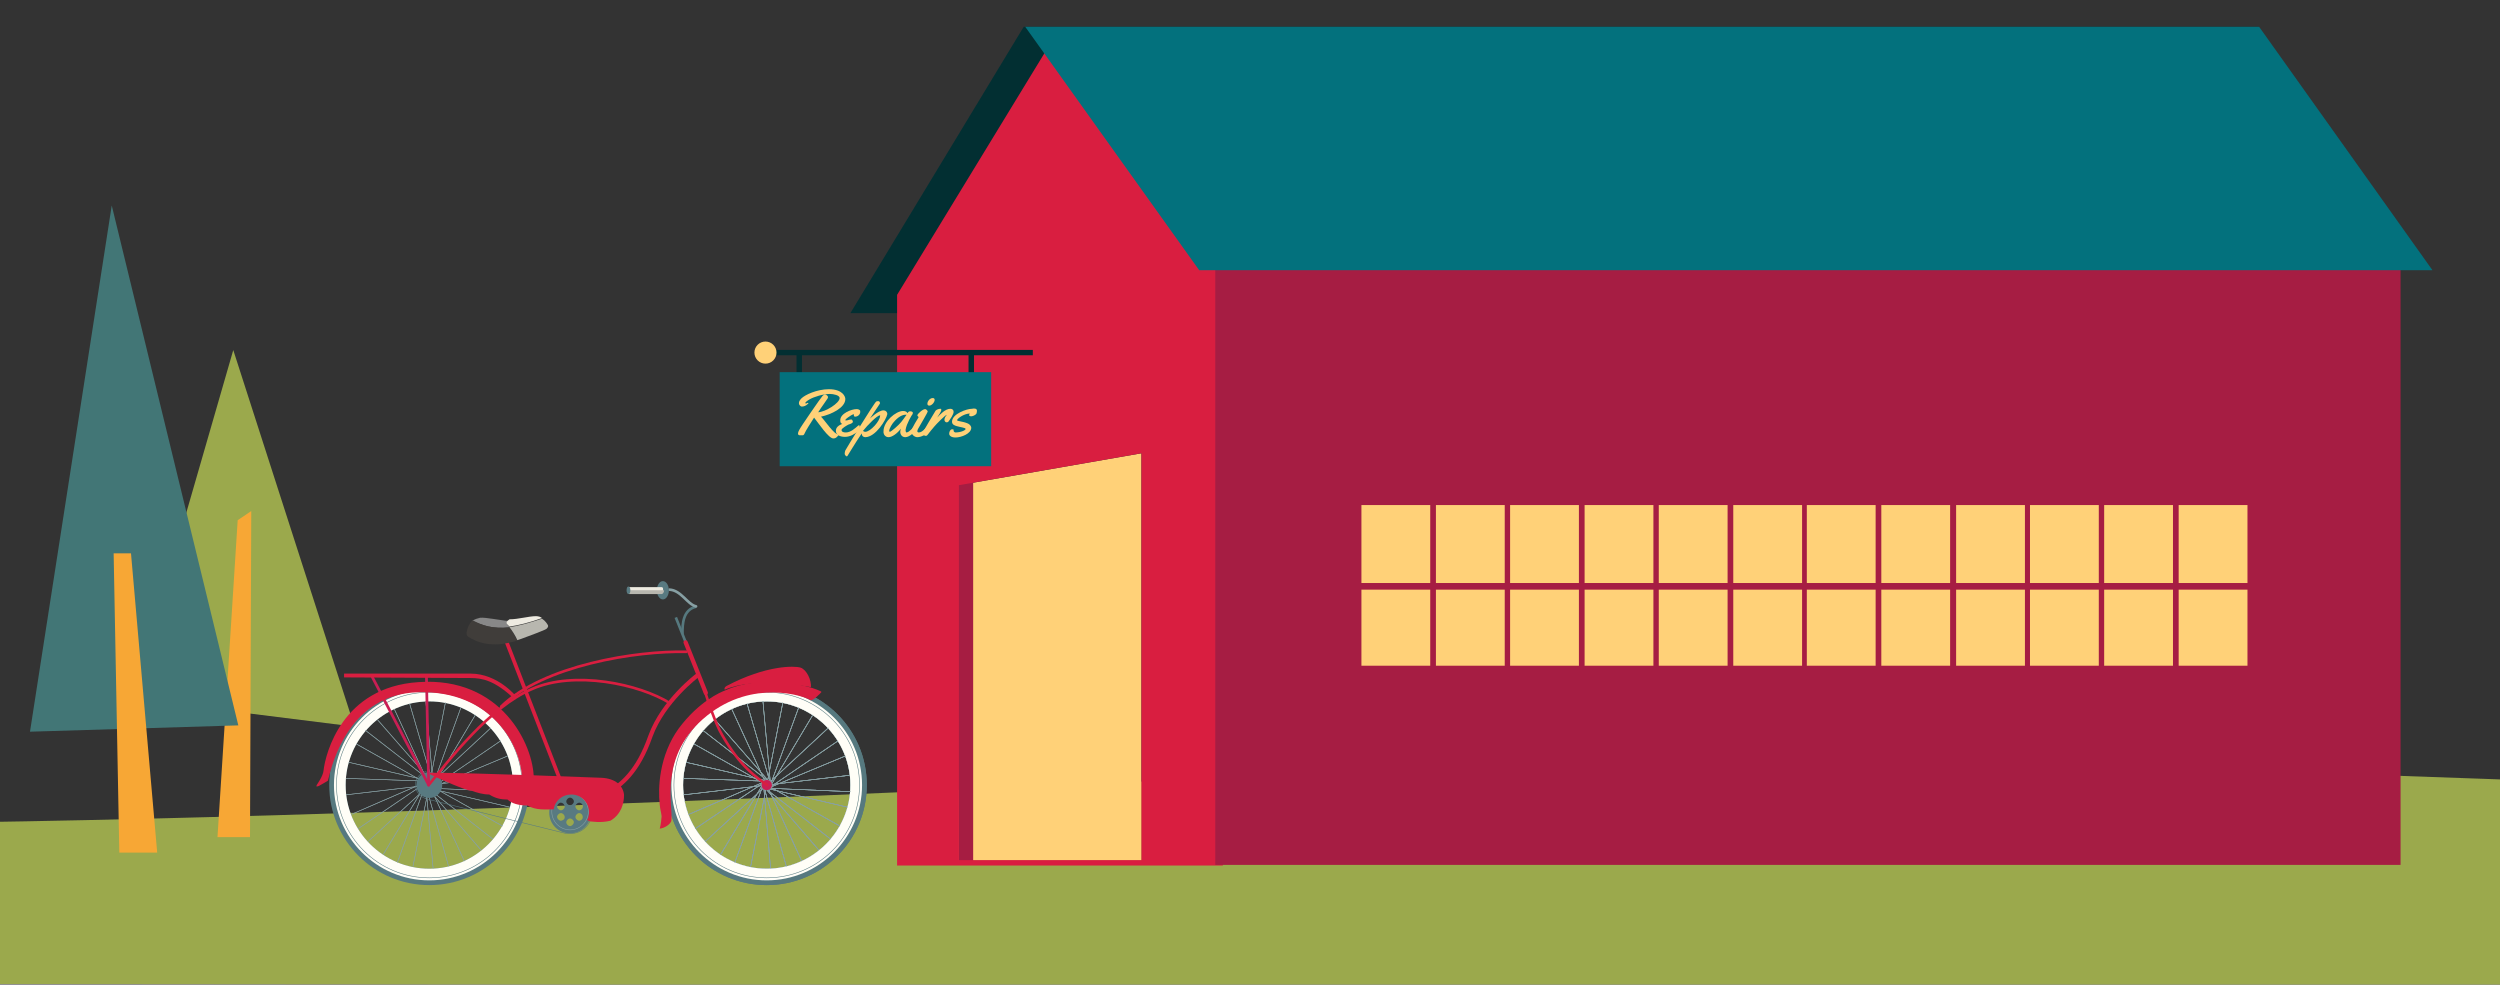 <?xml version="1.0" encoding="utf-8"?>
<!-- Generator: Adobe Illustrator 18.0.0, SVG Export Plug-In . SVG Version: 6.00 Build 0)  -->
<!DOCTYPE svg PUBLIC "-//W3C//DTD SVG 1.1//EN" "http://www.w3.org/Graphics/SVG/1.1/DTD/svg11.dtd">
<svg version="1.1" id="Layer_1" xmlns="http://www.w3.org/2000/svg" xmlns:xlink="http://www.w3.org/1999/xlink" x="0px" y="0px"
	 viewBox="0 144.7 792 311.9" enable-background="new 0 144.7 792 311.9" xml:space="preserve">
<rect x="0" y="144.7" width="792" height="311.9" fill="#333333" stroke="none"/>
<path fill="#9BA94C" d="M2756.9,411.3C2498.8,342,1722.8,371.2,1665,368.5c-19.9-1-96.7,3.1-193.1,9.9c-71,4.1-138.4,8-155.9,9.5
	c-13.2,1-124.8,12.5-153.6,14c-52,2.3-104.5,3.5-156.3-1.2c-24.5-2.3-396.1-16.9-483.3-16.2c-3.7,0-314.2,16.7-514.8,20.4
	c-311.8,5.8-1055,3.3-1094.3,6.4c-13.2,1-693.3-6.6-752.1,3.3l-0.4,40.1l4595.7,4.3V411.3z"/>
<polygon fill="#9BA94C" points="42,366.1 73.9,255.6 112.3,374.9 "/>
<polygon fill="#F7A735" points="79.6,306.6 75.3,309.5 68.9,409.9 79.2,409.9 "/>
<polygon fill="#427676" points="35.4,209.8 9.5,376.5 75.5,374.5 "/>
<polygon fill="#F7A735" points="41.5,320 36,320 37.8,414.8 49.8,414.8 "/>
<g>
	<path fill="#56797F" d="M242.9,361.7c-17.5,0-31.7,14.2-31.7,31.7s14.2,31.7,31.7,31.7s31.7-14.2,31.7-31.7
		C274.6,375.9,260.4,361.7,242.9,361.7z M242.9,419.9c-14.6,0-26.5-11.9-26.5-26.5c0-14.6,11.9-26.5,26.5-26.5s26.5,11.9,26.5,26.5
		C269.4,408,257.5,419.9,242.9,419.9z"/>
	<path fill="#FFFEF7" d="M242.9,363.2c-16.7,0-30.2,13.6-30.2,30.2c0,16.7,13.6,30.2,30.2,30.2s30.2-13.6,30.2-30.2
		S259.6,363.2,242.9,363.2z M242.9,419.9c-14.6,0-26.5-11.9-26.5-26.5c0-14.6,11.9-26.5,26.5-26.5s26.5,11.9,26.5,26.5
		C269.4,408,257.5,419.9,242.9,419.9z"/>
	<line fill="none" stroke="#87A0A4" stroke-width="0.169" stroke-miterlimit="10" x1="242.9" y1="393.4" x2="254" y2="417.5"/>
	<line fill="none" stroke="#87A0A4" stroke-width="0.169" stroke-miterlimit="10" x1="242.9" y1="393.4" x2="266.1" y2="406.4"/>
	<line fill="none" stroke="#87A0A4" stroke-width="0.169" stroke-miterlimit="10" x1="242.9" y1="393.4" x2="269.2" y2="390.3"/>
	<line fill="none" stroke="#87A0A4" stroke-width="0.169" stroke-miterlimit="10" x1="242.9" y1="393.4" x2="262.4" y2="375.3"/>
	<line fill="none" stroke="#87A0A4" stroke-width="0.169" stroke-miterlimit="10" x1="242.9" y1="393.4" x2="248" y2="367.3"/>
	<line fill="none" stroke="#87A0A4" stroke-width="0.169" stroke-miterlimit="10" x1="242.9" y1="393.4" x2="231.8" y2="369.3"/>
	<line fill="none" stroke="#87A0A4" stroke-width="0.169" stroke-miterlimit="10" x1="242.9" y1="393.4" x2="219.9" y2="380.4"/>
	<line fill="none" stroke="#87A0A4" stroke-width="0.169" stroke-miterlimit="10" x1="242.9" y1="393.4" x2="216.6" y2="396.5"/>
	<line fill="none" stroke="#87A0A4" stroke-width="0.169" stroke-miterlimit="10" x1="242.9" y1="393.4" x2="223.4" y2="411.3"/>
	<line fill="none" stroke="#87A0A4" stroke-width="0.169" stroke-miterlimit="10" x1="242.9" y1="393.4" x2="237.8" y2="419.3"/>
	<line fill="none" stroke="#87A0A4" stroke-width="0.169" stroke-miterlimit="10" x1="242.9" y1="393.4" x2="254" y2="417.5"/>
	<line fill="none" stroke="#87A0A4" stroke-width="0.169" stroke-miterlimit="10" x1="242.9" y1="393.4" x2="266.1" y2="406.4"/>
	<line fill="none" stroke="#87A0A4" stroke-width="0.169" stroke-miterlimit="10" x1="242.9" y1="393.4" x2="269.2" y2="390.3"/>
	<line fill="none" stroke="#87A0A4" stroke-width="0.169" stroke-miterlimit="10" x1="242.9" y1="393.4" x2="262.4" y2="375.3"/>
	<line fill="none" stroke="#87A0A4" stroke-width="0.169" stroke-miterlimit="10" x1="242.9" y1="393.4" x2="248" y2="367.3"/>
	<line fill="none" stroke="#87A0A4" stroke-width="0.169" stroke-miterlimit="10" x1="242.9" y1="393.4" x2="231.8" y2="369.3"/>
	<line fill="none" stroke="#87A0A4" stroke-width="0.169" stroke-miterlimit="10" x1="242.9" y1="393.4" x2="219.9" y2="380.4"/>
	<line fill="none" stroke="#87A0A4" stroke-width="0.169" stroke-miterlimit="10" x1="242.9" y1="393.4" x2="216.6" y2="396.5"/>
	<line fill="none" stroke="#87A0A4" stroke-width="0.169" stroke-miterlimit="10" x1="242.9" y1="393.4" x2="223.4" y2="411.3"/>
	<line fill="none" stroke="#87A0A4" stroke-width="0.169" stroke-miterlimit="10" x1="242.9" y1="393.4" x2="237.8" y2="419.3"/>
	<line fill="none" stroke="#87A0A4" stroke-width="0.169" stroke-miterlimit="10" x1="242.1" y1="394" x2="259.4" y2="414"/>
	<line fill="none" stroke="#87A0A4" stroke-width="0.169" stroke-miterlimit="10" x1="242.7" y1="394.4" x2="268.4" y2="400.4"/>
	<line fill="none" stroke="#87A0A4" stroke-width="0.169" stroke-miterlimit="10" x1="243.3" y1="394.4" x2="267.8" y2="384.2"/>
	<line fill="none" stroke="#87A0A4" stroke-width="0.169" stroke-miterlimit="10" x1="243.9" y1="394" x2="257.5" y2="371.2"/>
	<line fill="none" stroke="#87A0A4" stroke-width="0.169" stroke-miterlimit="10" x1="244.1" y1="393.2" x2="241.7" y2="366.9"/>
	<line fill="none" stroke="#87A0A4" stroke-width="0.169" stroke-miterlimit="10" x1="243.9" y1="392.6" x2="226.4" y2="372.6"/>
	<line fill="none" stroke="#87A0A4" stroke-width="0.169" stroke-miterlimit="10" x1="243.3" y1="392.2" x2="217.4" y2="386.2"/>
	<line fill="none" stroke="#87A0A4" stroke-width="0.169" stroke-miterlimit="10" x1="242.5" y1="392.2" x2="218.2" y2="402.7"/>
	<line fill="none" stroke="#87A0A4" stroke-width="0.169" stroke-miterlimit="10" x1="241.9" y1="392.8" x2="228.3" y2="415.4"/>
	<line fill="none" stroke="#87A0A4" stroke-width="0.169" stroke-miterlimit="10" x1="241.9" y1="393.4" x2="244.1" y2="419.7"/>
	<line fill="none" stroke="#87A0A4" stroke-width="0.169" stroke-miterlimit="10" x1="242.1" y1="394" x2="259.4" y2="414"/>
	<line fill="none" stroke="#87A0A4" stroke-width="0.169" stroke-miterlimit="10" x1="242.7" y1="394.4" x2="268.4" y2="400.4"/>
	<line fill="none" stroke="#87A0A4" stroke-width="0.169" stroke-miterlimit="10" x1="243.3" y1="394.4" x2="267.8" y2="384.2"/>
	<line fill="none" stroke="#87A0A4" stroke-width="0.169" stroke-miterlimit="10" x1="243.9" y1="394" x2="257.5" y2="371.2"/>
	<line fill="none" stroke="#87A0A4" stroke-width="0.169" stroke-miterlimit="10" x1="244.1" y1="393.2" x2="241.7" y2="366.9"/>
	<line fill="none" stroke="#87A0A4" stroke-width="0.169" stroke-miterlimit="10" x1="243.9" y1="392.6" x2="226.4" y2="372.6"/>
	<line fill="none" stroke="#87A0A4" stroke-width="0.169" stroke-miterlimit="10" x1="243.3" y1="392.2" x2="217.4" y2="386.2"/>
	<line fill="none" stroke="#87A0A4" stroke-width="0.169" stroke-miterlimit="10" x1="242.5" y1="392.2" x2="218.2" y2="402.7"/>
	<line fill="none" stroke="#87A0A4" stroke-width="0.169" stroke-miterlimit="10" x1="241.9" y1="392.8" x2="228.3" y2="415.4"/>
	<line fill="none" stroke="#87A0A4" stroke-width="0.169" stroke-miterlimit="10" x1="241.9" y1="393.4" x2="244.1" y2="419.7"/>
	<line fill="none" stroke="#87A0A4" stroke-width="0.169" stroke-miterlimit="10" x1="242.1" y1="394.2" x2="263.1" y2="410.5"/>
	<line fill="none" stroke="#87A0A4" stroke-width="0.169" stroke-miterlimit="10" x1="242.9" y1="394.4" x2="269.4" y2="395.5"/>
	<line fill="none" stroke="#87A0A4" stroke-width="0.169" stroke-miterlimit="10" x1="243.5" y1="394.4" x2="265.5" y2="379.4"/>
	<line fill="none" stroke="#87A0A4" stroke-width="0.169" stroke-miterlimit="10" x1="243.9" y1="393.8" x2="253" y2="368.9"/>
	<line fill="none" stroke="#87A0A4" stroke-width="0.169" stroke-miterlimit="10" x1="244.1" y1="393" x2="236.7" y2="367.7"/>
	<line fill="none" stroke="#87A0A4" stroke-width="0.169" stroke-miterlimit="10" x1="243.7" y1="392.4" x2="222.7" y2="376.1"/>
	<line fill="none" stroke="#87A0A4" stroke-width="0.169" stroke-miterlimit="10" x1="243.1" y1="392.2" x2="216.6" y2="391.3"/>
	<line fill="none" stroke="#87A0A4" stroke-width="0.169" stroke-miterlimit="10" x1="242.3" y1="392.4" x2="220.3" y2="407.2"/>
	<line fill="none" stroke="#87A0A4" stroke-width="0.169" stroke-miterlimit="10" x1="241.9" y1="393" x2="232.8" y2="417.9"/>
	<line fill="none" stroke="#87A0A4" stroke-width="0.169" stroke-miterlimit="10" x1="241.9" y1="393.6" x2="249.1" y2="419.1"/>
	<line fill="none" stroke="#87A0A4" stroke-width="0.169" stroke-miterlimit="10" x1="242.1" y1="394.2" x2="263.1" y2="410.5"/>
	<line fill="none" stroke="#87A0A4" stroke-width="0.169" stroke-miterlimit="10" x1="242.9" y1="394.4" x2="269.4" y2="395.5"/>
	<line fill="none" stroke="#87A0A4" stroke-width="0.169" stroke-miterlimit="10" x1="243.5" y1="394.4" x2="265.5" y2="379.4"/>
	<line fill="none" stroke="#87A0A4" stroke-width="0.169" stroke-miterlimit="10" x1="243.9" y1="393.8" x2="253" y2="368.9"/>
	<line fill="none" stroke="#87A0A4" stroke-width="0.169" stroke-miterlimit="10" x1="244.1" y1="393" x2="236.7" y2="367.7"/>
	<line fill="none" stroke="#87A0A4" stroke-width="0.169" stroke-miterlimit="10" x1="243.7" y1="392.4" x2="222.7" y2="376.1"/>
	<line fill="none" stroke="#87A0A4" stroke-width="0.169" stroke-miterlimit="10" x1="243.1" y1="392.2" x2="216.6" y2="391.3"/>
	<line fill="none" stroke="#87A0A4" stroke-width="0.169" stroke-miterlimit="10" x1="242.3" y1="392.4" x2="220.3" y2="407.2"/>
	<line fill="none" stroke="#87A0A4" stroke-width="0.169" stroke-miterlimit="10" x1="241.9" y1="393" x2="232.8" y2="417.9"/>
	<line fill="none" stroke="#87A0A4" stroke-width="0.169" stroke-miterlimit="10" x1="241.9" y1="393.6" x2="249.1" y2="419.1"/>
	<circle fill="#C91E54" cx="242.9" cy="393.4" r="1.6"/>
	<circle fill="none" stroke="#56797F" stroke-width="0.169" stroke-miterlimit="10" cx="242.9" cy="393.4" r="29.4"/>
	<path fill="#56797F" d="M242.9,361.7c-17.5,0-31.7,14.2-31.7,31.7s14.2,31.7,31.7,31.7s31.7-14.2,31.7-31.7
		C274.6,375.9,260.4,361.7,242.9,361.7z M242.9,419.9c-14.6,0-26.5-11.9-26.5-26.5c0-14.6,11.9-26.5,26.5-26.5s26.5,11.9,26.5,26.5
		C269.4,408,257.5,419.9,242.9,419.9z"/>
	<path fill="#FFFEF7" d="M242.9,363.2c-16.7,0-30.2,13.6-30.2,30.2c0,16.7,13.6,30.2,30.2,30.2s30.2-13.6,30.2-30.2
		S259.6,363.2,242.9,363.2z M242.9,419.9c-14.6,0-26.5-11.9-26.5-26.5c0-14.6,11.9-26.5,26.5-26.5s26.5,11.9,26.5,26.5
		C269.4,408,257.5,419.9,242.9,419.9z"/>
	<line fill="none" stroke="#87A0A4" stroke-width="0.169" stroke-miterlimit="10" x1="242.9" y1="393.4" x2="254" y2="417.5"/>
	<line fill="none" stroke="#87A0A4" stroke-width="0.169" stroke-miterlimit="10" x1="242.9" y1="393.4" x2="266.1" y2="406.4"/>
	<line fill="none" stroke="#87A0A4" stroke-width="0.169" stroke-miterlimit="10" x1="242.9" y1="393.4" x2="269.2" y2="390.3"/>
	<line fill="none" stroke="#87A0A4" stroke-width="0.169" stroke-miterlimit="10" x1="242.9" y1="393.4" x2="262.4" y2="375.3"/>
	<line fill="none" stroke="#87A0A4" stroke-width="0.169" stroke-miterlimit="10" x1="242.9" y1="393.4" x2="248" y2="367.3"/>
	<line fill="none" stroke="#87A0A4" stroke-width="0.169" stroke-miterlimit="10" x1="242.9" y1="393.4" x2="231.8" y2="369.3"/>
	<line fill="none" stroke="#87A0A4" stroke-width="0.169" stroke-miterlimit="10" x1="242.9" y1="393.4" x2="219.9" y2="380.4"/>
	<line fill="none" stroke="#87A0A4" stroke-width="0.169" stroke-miterlimit="10" x1="242.9" y1="393.4" x2="216.6" y2="396.5"/>
	<line fill="none" stroke="#87A0A4" stroke-width="0.169" stroke-miterlimit="10" x1="242.9" y1="393.4" x2="223.4" y2="411.3"/>
	<line fill="none" stroke="#87A0A4" stroke-width="0.169" stroke-miterlimit="10" x1="242.9" y1="393.4" x2="237.8" y2="419.3"/>
	<line fill="none" stroke="#87A0A4" stroke-width="0.169" stroke-miterlimit="10" x1="242.9" y1="393.4" x2="254" y2="417.5"/>
	<line fill="none" stroke="#87A0A4" stroke-width="0.169" stroke-miterlimit="10" x1="242.9" y1="393.4" x2="266.1" y2="406.4"/>
	<line fill="none" stroke="#87A0A4" stroke-width="0.169" stroke-miterlimit="10" x1="242.9" y1="393.4" x2="269.2" y2="390.3"/>
	<line fill="none" stroke="#87A0A4" stroke-width="0.169" stroke-miterlimit="10" x1="242.9" y1="393.4" x2="262.4" y2="375.3"/>
	<line fill="none" stroke="#87A0A4" stroke-width="0.169" stroke-miterlimit="10" x1="242.9" y1="393.4" x2="248" y2="367.3"/>
	<line fill="none" stroke="#87A0A4" stroke-width="0.169" stroke-miterlimit="10" x1="242.9" y1="393.4" x2="231.8" y2="369.3"/>
	<line fill="none" stroke="#87A0A4" stroke-width="0.169" stroke-miterlimit="10" x1="242.9" y1="393.4" x2="219.9" y2="380.4"/>
	<line fill="none" stroke="#87A0A4" stroke-width="0.169" stroke-miterlimit="10" x1="242.9" y1="393.4" x2="216.6" y2="396.5"/>
	<line fill="none" stroke="#87A0A4" stroke-width="0.169" stroke-miterlimit="10" x1="242.9" y1="393.4" x2="223.4" y2="411.3"/>
	<line fill="none" stroke="#87A0A4" stroke-width="0.169" stroke-miterlimit="10" x1="242.9" y1="393.4" x2="237.8" y2="419.3"/>
	<line fill="none" stroke="#87A0A4" stroke-width="0.169" stroke-miterlimit="10" x1="242.1" y1="394" x2="259.4" y2="414"/>
	<line fill="none" stroke="#87A0A4" stroke-width="0.169" stroke-miterlimit="10" x1="242.7" y1="394.4" x2="268.4" y2="400.4"/>
	<line fill="none" stroke="#87A0A4" stroke-width="0.169" stroke-miterlimit="10" x1="243.3" y1="394.4" x2="267.8" y2="384.2"/>
	<line fill="none" stroke="#87A0A4" stroke-width="0.169" stroke-miterlimit="10" x1="243.9" y1="394" x2="257.5" y2="371.2"/>
	<line fill="none" stroke="#87A0A4" stroke-width="0.169" stroke-miterlimit="10" x1="244.1" y1="393.2" x2="241.7" y2="366.9"/>
	<line fill="none" stroke="#87A0A4" stroke-width="0.169" stroke-miterlimit="10" x1="243.9" y1="392.6" x2="226.4" y2="372.6"/>
	<line fill="none" stroke="#87A0A4" stroke-width="0.169" stroke-miterlimit="10" x1="243.3" y1="392.2" x2="217.4" y2="386.2"/>
	<line fill="none" stroke="#87A0A4" stroke-width="0.169" stroke-miterlimit="10" x1="242.5" y1="392.2" x2="218.2" y2="402.7"/>
	<line fill="none" stroke="#87A0A4" stroke-width="0.169" stroke-miterlimit="10" x1="241.9" y1="392.8" x2="228.3" y2="415.4"/>
	<line fill="none" stroke="#87A0A4" stroke-width="0.169" stroke-miterlimit="10" x1="241.9" y1="393.4" x2="244.1" y2="419.7"/>
	<line fill="none" stroke="#87A0A4" stroke-width="0.169" stroke-miterlimit="10" x1="242.1" y1="394" x2="259.4" y2="414"/>
	<line fill="none" stroke="#87A0A4" stroke-width="0.169" stroke-miterlimit="10" x1="242.7" y1="394.4" x2="268.4" y2="400.4"/>
	<line fill="none" stroke="#87A0A4" stroke-width="0.169" stroke-miterlimit="10" x1="243.3" y1="394.4" x2="267.8" y2="384.2"/>
	<line fill="none" stroke="#87A0A4" stroke-width="0.169" stroke-miterlimit="10" x1="243.9" y1="394" x2="257.5" y2="371.2"/>
	<line fill="none" stroke="#87A0A4" stroke-width="0.169" stroke-miterlimit="10" x1="244.1" y1="393.2" x2="241.7" y2="366.9"/>
	<line fill="none" stroke="#87A0A4" stroke-width="0.169" stroke-miterlimit="10" x1="243.9" y1="392.6" x2="226.4" y2="372.6"/>
	<line fill="none" stroke="#87A0A4" stroke-width="0.169" stroke-miterlimit="10" x1="243.3" y1="392.2" x2="217.4" y2="386.2"/>
	<line fill="none" stroke="#87A0A4" stroke-width="0.169" stroke-miterlimit="10" x1="242.5" y1="392.2" x2="218.2" y2="402.7"/>
	<line fill="none" stroke="#87A0A4" stroke-width="0.169" stroke-miterlimit="10" x1="241.9" y1="392.8" x2="228.3" y2="415.4"/>
	<line fill="none" stroke="#87A0A4" stroke-width="0.169" stroke-miterlimit="10" x1="241.9" y1="393.4" x2="244.1" y2="419.7"/>
	<line fill="none" stroke="#87A0A4" stroke-width="0.169" stroke-miterlimit="10" x1="242.1" y1="394.2" x2="263.1" y2="410.5"/>
	<line fill="none" stroke="#87A0A4" stroke-width="0.169" stroke-miterlimit="10" x1="242.9" y1="394.4" x2="269.4" y2="395.5"/>
	<line fill="none" stroke="#87A0A4" stroke-width="0.169" stroke-miterlimit="10" x1="243.5" y1="394.4" x2="265.5" y2="379.4"/>
	<line fill="none" stroke="#87A0A4" stroke-width="0.169" stroke-miterlimit="10" x1="243.9" y1="393.8" x2="253" y2="368.9"/>
	<line fill="none" stroke="#87A0A4" stroke-width="0.169" stroke-miterlimit="10" x1="244.1" y1="393" x2="236.7" y2="367.7"/>
	<line fill="none" stroke="#87A0A4" stroke-width="0.169" stroke-miterlimit="10" x1="243.7" y1="392.4" x2="222.7" y2="376.1"/>
	<line fill="none" stroke="#87A0A4" stroke-width="0.169" stroke-miterlimit="10" x1="243.1" y1="392.2" x2="216.6" y2="391.3"/>
	<line fill="none" stroke="#87A0A4" stroke-width="0.169" stroke-miterlimit="10" x1="242.3" y1="392.4" x2="220.3" y2="407.2"/>
	<line fill="none" stroke="#87A0A4" stroke-width="0.169" stroke-miterlimit="10" x1="241.9" y1="393" x2="232.8" y2="417.9"/>
	<line fill="none" stroke="#87A0A4" stroke-width="0.169" stroke-miterlimit="10" x1="241.9" y1="393.6" x2="249.1" y2="419.1"/>
	<line fill="none" stroke="#87A0A4" stroke-width="0.169" stroke-miterlimit="10" x1="242.1" y1="394.2" x2="263.1" y2="410.5"/>
	<line fill="none" stroke="#87A0A4" stroke-width="0.169" stroke-miterlimit="10" x1="242.9" y1="394.4" x2="269.4" y2="395.5"/>
	<line fill="none" stroke="#87A0A4" stroke-width="0.169" stroke-miterlimit="10" x1="243.5" y1="394.4" x2="265.5" y2="379.4"/>
	<line fill="none" stroke="#87A0A4" stroke-width="0.169" stroke-miterlimit="10" x1="243.9" y1="393.8" x2="253" y2="368.9"/>
	<line fill="none" stroke="#87A0A4" stroke-width="0.169" stroke-miterlimit="10" x1="244.1" y1="393" x2="236.7" y2="367.7"/>
	<line fill="none" stroke="#87A0A4" stroke-width="0.169" stroke-miterlimit="10" x1="243.7" y1="392.4" x2="222.7" y2="376.1"/>
	<line fill="none" stroke="#87A0A4" stroke-width="0.169" stroke-miterlimit="10" x1="243.1" y1="392.2" x2="216.6" y2="391.3"/>
	<line fill="none" stroke="#87A0A4" stroke-width="0.169" stroke-miterlimit="10" x1="242.3" y1="392.4" x2="220.3" y2="407.2"/>
	<line fill="none" stroke="#87A0A4" stroke-width="0.169" stroke-miterlimit="10" x1="241.9" y1="393" x2="232.8" y2="417.9"/>
	<line fill="none" stroke="#87A0A4" stroke-width="0.169" stroke-miterlimit="10" x1="241.9" y1="393.6" x2="249.1" y2="419.1"/>
	<circle fill="#C91E54" cx="242.9" cy="393.4" r="1.6"/>
	<circle fill="none" stroke="#56797F" stroke-width="0.169" stroke-miterlimit="10" cx="242.9" cy="393.4" r="29.4"/>
	<path fill="#56797F" d="M136,361.7c-17.5,0-31.7,14.2-31.7,31.7s14.2,31.7,31.7,31.7s31.7-14.2,31.7-31.7
		C167.6,375.9,153.4,361.7,136,361.7z M136,419.9c-14.6,0-26.5-11.9-26.5-26.5c0-14.6,11.9-26.5,26.5-26.5s26.5,11.9,26.5,26.5
		C162.5,408,150.6,419.9,136,419.9z"/>
	<path fill="#FFFEF7" d="M136,363.2c-16.7,0-30.2,13.6-30.2,30.2c0,16.7,13.6,30.2,30.2,30.2s30.2-13.6,30.2-30.2
		S152.8,363.2,136,363.2z M136,419.9c-14.6,0-26.5-11.9-26.5-26.5c0-14.6,11.9-26.5,26.5-26.5s26.5,11.9,26.5,26.5
		C162.5,408,150.6,419.9,136,419.9z"/>
	<line fill="none" stroke="#87A0A4" stroke-width="0.169" stroke-miterlimit="10" x1="136" y1="393.4" x2="147.1" y2="417.5"/>
	<line fill="none" stroke="#87A0A4" stroke-width="0.169" stroke-miterlimit="10" x1="136" y1="393.4" x2="159.2" y2="406.4"/>
	<line fill="none" stroke="#87A0A4" stroke-width="0.169" stroke-miterlimit="10" x1="136" y1="393.4" x2="162.3" y2="390.3"/>
	<line fill="none" stroke="#87A0A4" stroke-width="0.169" stroke-miterlimit="10" x1="136" y1="393.4" x2="155.5" y2="375.3"/>
	<line fill="none" stroke="#87A0A4" stroke-width="0.169" stroke-miterlimit="10" x1="136" y1="393.4" x2="141.1" y2="367.3"/>
	<line fill="none" stroke="#87A0A4" stroke-width="0.169" stroke-miterlimit="10" x1="136" y1="393.4" x2="124.9" y2="369.3"/>
	<line fill="none" stroke="#87A0A4" stroke-width="0.169" stroke-miterlimit="10" x1="136" y1="393.4" x2="112.9" y2="380.4"/>
	<line fill="none" stroke="#87A0A4" stroke-width="0.169" stroke-miterlimit="10" x1="136" y1="393.4" x2="109.6" y2="396.5"/>
	<line fill="none" stroke="#87A0A4" stroke-width="0.169" stroke-miterlimit="10" x1="136" y1="393.4" x2="116.6" y2="411.3"/>
	<line fill="none" stroke="#87A0A4" stroke-width="0.169" stroke-miterlimit="10" x1="136" y1="393.4" x2="130.8" y2="419.3"/>
	<line fill="none" stroke="#87A0A4" stroke-width="0.169" stroke-miterlimit="10" x1="136" y1="393.4" x2="147.1" y2="417.5"/>
	<line fill="none" stroke="#87A0A4" stroke-width="0.169" stroke-miterlimit="10" x1="136" y1="393.4" x2="159.2" y2="406.4"/>
	<line fill="none" stroke="#87A0A4" stroke-width="0.169" stroke-miterlimit="10" x1="136" y1="393.4" x2="162.3" y2="390.3"/>
	<line fill="none" stroke="#87A0A4" stroke-width="0.169" stroke-miterlimit="10" x1="136" y1="393.4" x2="155.5" y2="375.3"/>
	<line fill="none" stroke="#87A0A4" stroke-width="0.169" stroke-miterlimit="10" x1="136" y1="393.4" x2="141.1" y2="367.3"/>
	<line fill="none" stroke="#87A0A4" stroke-width="0.169" stroke-miterlimit="10" x1="136" y1="393.4" x2="124.9" y2="369.3"/>
	<line fill="none" stroke="#87A0A4" stroke-width="0.169" stroke-miterlimit="10" x1="136" y1="393.4" x2="112.9" y2="380.4"/>
	<line fill="none" stroke="#87A0A4" stroke-width="0.169" stroke-miterlimit="10" x1="136" y1="393.4" x2="109.6" y2="396.5"/>
	<line fill="none" stroke="#87A0A4" stroke-width="0.169" stroke-miterlimit="10" x1="136" y1="393.4" x2="116.6" y2="411.3"/>
	<line fill="none" stroke="#87A0A4" stroke-width="0.169" stroke-miterlimit="10" x1="136" y1="393.4" x2="130.8" y2="419.3"/>
	<line fill="none" stroke="#87A0A4" stroke-width="0.169" stroke-miterlimit="10" x1="135.1" y1="394" x2="152.4" y2="414"/>
	<line fill="none" stroke="#87A0A4" stroke-width="0.169" stroke-miterlimit="10" x1="135.8" y1="394.4" x2="161.5" y2="400.4"/>
	<line fill="none" stroke="#87A0A4" stroke-width="0.169" stroke-miterlimit="10" x1="136.4" y1="394.4" x2="160.8" y2="384.2"/>
	<line fill="none" stroke="#87A0A4" stroke-width="0.169" stroke-miterlimit="10" x1="137" y1="394" x2="150.6" y2="371.2"/>
	<line fill="none" stroke="#87A0A4" stroke-width="0.169" stroke-miterlimit="10" x1="137.2" y1="393.2" x2="134.9" y2="366.9"/>
	<line fill="none" stroke="#87A0A4" stroke-width="0.169" stroke-miterlimit="10" x1="137" y1="392.6" x2="119.5" y2="372.6"/>
	<line fill="none" stroke="#87A0A4" stroke-width="0.169" stroke-miterlimit="10" x1="136.4" y1="392.2" x2="110.5" y2="386.2"/>
	<line fill="none" stroke="#87A0A4" stroke-width="0.169" stroke-miterlimit="10" x1="135.5" y1="392.2" x2="111.3" y2="402.7"/>
	<line fill="none" stroke="#87A0A4" stroke-width="0.169" stroke-miterlimit="10" x1="135.1" y1="392.8" x2="121.4" y2="415.4"/>
	<line fill="none" stroke="#87A0A4" stroke-width="0.169" stroke-miterlimit="10" x1="134.9" y1="393.4" x2="137.2" y2="419.7"/>
	<line fill="none" stroke="#87A0A4" stroke-width="0.169" stroke-miterlimit="10" x1="135.1" y1="394" x2="152.4" y2="414"/>
	<line fill="none" stroke="#87A0A4" stroke-width="0.169" stroke-miterlimit="10" x1="135.8" y1="394.4" x2="161.5" y2="400.4"/>
	<line fill="none" stroke="#87A0A4" stroke-width="0.169" stroke-miterlimit="10" x1="136.4" y1="394.4" x2="160.8" y2="384.2"/>
	<line fill="none" stroke="#87A0A4" stroke-width="0.169" stroke-miterlimit="10" x1="137" y1="394" x2="150.6" y2="371.2"/>
	<line fill="none" stroke="#87A0A4" stroke-width="0.169" stroke-miterlimit="10" x1="137.2" y1="393.2" x2="134.9" y2="366.9"/>
	<line fill="none" stroke="#87A0A4" stroke-width="0.169" stroke-miterlimit="10" x1="137" y1="392.6" x2="119.5" y2="372.6"/>
	<line fill="none" stroke="#87A0A4" stroke-width="0.169" stroke-miterlimit="10" x1="136.4" y1="392.2" x2="110.5" y2="386.2"/>
	<line fill="none" stroke="#87A0A4" stroke-width="0.169" stroke-miterlimit="10" x1="135.5" y1="392.2" x2="111.3" y2="402.7"/>
	<line fill="none" stroke="#87A0A4" stroke-width="0.169" stroke-miterlimit="10" x1="135.1" y1="392.8" x2="121.4" y2="415.4"/>
	<line fill="none" stroke="#87A0A4" stroke-width="0.169" stroke-miterlimit="10" x1="134.9" y1="393.4" x2="137.2" y2="419.7"/>
	<line fill="none" stroke="#87A0A4" stroke-width="0.169" stroke-miterlimit="10" x1="135.3" y1="394.2" x2="156.1" y2="410.5"/>
	<line fill="none" stroke="#87A0A4" stroke-width="0.169" stroke-miterlimit="10" x1="136" y1="394.4" x2="162.5" y2="395.5"/>
	<line fill="none" stroke="#87A0A4" stroke-width="0.169" stroke-miterlimit="10" x1="136.6" y1="394.4" x2="158.6" y2="379.4"/>
	<line fill="none" stroke="#87A0A4" stroke-width="0.169" stroke-miterlimit="10" x1="137" y1="393.8" x2="146" y2="368.9"/>
	<line fill="none" stroke="#87A0A4" stroke-width="0.169" stroke-miterlimit="10" x1="137.2" y1="393" x2="129.8" y2="367.7"/>
	<line fill="none" stroke="#87A0A4" stroke-width="0.169" stroke-miterlimit="10" x1="136.8" y1="392.4" x2="115.8" y2="376.1"/>
	<line fill="none" stroke="#87A0A4" stroke-width="0.169" stroke-miterlimit="10" x1="136.2" y1="392.2" x2="109.6" y2="391.3"/>
	<line fill="none" stroke="#87A0A4" stroke-width="0.169" stroke-miterlimit="10" x1="135.3" y1="392.4" x2="113.5" y2="407.2"/>
	<line fill="none" stroke="#87A0A4" stroke-width="0.169" stroke-miterlimit="10" x1="134.9" y1="393" x2="125.9" y2="417.9"/>
	<line fill="none" stroke="#87A0A4" stroke-width="0.169" stroke-miterlimit="10" x1="134.9" y1="393.6" x2="142.1" y2="419.1"/>
	<line fill="none" stroke="#87A0A4" stroke-width="0.169" stroke-miterlimit="10" x1="135.3" y1="394.2" x2="156.1" y2="410.5"/>
	<line fill="none" stroke="#87A0A4" stroke-width="0.169" stroke-miterlimit="10" x1="136" y1="394.4" x2="162.5" y2="395.5"/>
	<line fill="none" stroke="#87A0A4" stroke-width="0.169" stroke-miterlimit="10" x1="136.6" y1="394.4" x2="158.6" y2="379.4"/>
	<line fill="none" stroke="#87A0A4" stroke-width="0.169" stroke-miterlimit="10" x1="137" y1="393.8" x2="146" y2="368.9"/>
	<line fill="none" stroke="#87A0A4" stroke-width="0.169" stroke-miterlimit="10" x1="137.2" y1="393" x2="129.8" y2="367.7"/>
	<line fill="none" stroke="#87A0A4" stroke-width="0.169" stroke-miterlimit="10" x1="136.8" y1="392.4" x2="115.8" y2="376.1"/>
	<line fill="none" stroke="#87A0A4" stroke-width="0.169" stroke-miterlimit="10" x1="136.2" y1="392.2" x2="109.6" y2="391.3"/>
	<line fill="none" stroke="#87A0A4" stroke-width="0.169" stroke-miterlimit="10" x1="135.3" y1="392.4" x2="113.5" y2="407.2"/>
	<line fill="none" stroke="#87A0A4" stroke-width="0.169" stroke-miterlimit="10" x1="134.9" y1="393" x2="125.9" y2="417.9"/>
	<line fill="none" stroke="#87A0A4" stroke-width="0.169" stroke-miterlimit="10" x1="134.9" y1="393.6" x2="142.1" y2="419.1"/>
	<circle fill="#C91E54" cx="136" cy="393.4" r="1.6"/>
	<circle fill="none" stroke="#56797F" stroke-width="0.169" stroke-miterlimit="10" cx="136" cy="393.4" r="29.4"/>
	<line fill="none" stroke="#56797F" stroke-width="0.843" stroke-miterlimit="10" x1="217.4" y1="348.6" x2="214.1" y2="340.3"/>
	<path fill="none" stroke="#56797F" stroke-width="0.843" stroke-miterlimit="10" d="M216.2,345.5c0-3.3,0.2-7.6,4.3-8.6"/>
	<path fill="none" stroke="#87A0A4" stroke-width="0.843" stroke-linecap="round" stroke-miterlimit="10" d="M220.5,336.8
		c-2.7-0.6-4.7-5.1-8.4-5.3"/>
	<ellipse fill="#587A81" cx="210" cy="331.7" rx="1.9" ry="2.9"/>
	<path fill="#EEEBE1" d="M209.6,330.7L209.6,330.7L209.6,330.7L209.6,330.7L209.6,330.7h-10.7v1.2H210
		C210.2,331.1,210,330.7,209.6,330.7z"/>
	<path fill="#B8B7AF" d="M209.6,332.9L209.6,332.9L209.6,332.9L209.6,332.9L209.6,332.9c0.4,0,0.8-0.6,0.8-1.2l0,0h-11.1v1.2H209.6z
		"/>
	<ellipse fill="#587A81" cx="199.1" cy="331.7" rx="0.6" ry="1.2"/>
	<path fill="none" stroke="#587A81" stroke-width="0.165" stroke-miterlimit="10" d="M135.1,389.1c-2.1,0.4-3.5,2.3-3.5,4.3
		s1.4,3.7,3.3,4.3"/>
	<path fill="#587A81" d="M180.6,395.5c-3.7,0-6.6,2.9-6.6,6.6c0,3.7,2.9,6.6,6.6,6.6c3.7,0,6.6-2.9,6.6-6.6
		C187.2,398.3,184.3,395.5,180.6,395.5z M178.3,404.5c-0.6,0.4-1.2,0.2-1.6-0.4c-0.4-0.6-0.2-1.2,0.4-1.6c0.6-0.4,1.2-0.2,1.6,0.4
		C179.1,403.5,178.9,404.3,178.3,404.5z M178.7,400.8c-0.4,0.6-1,0.8-1.6,0.4s-0.8-1-0.4-1.6c0.4-0.6,1-0.8,1.6-0.4
		C178.9,399.6,179.1,400.4,178.7,400.8z M180.6,406.4c-0.6,0-1.2-0.6-1.2-1.2c0-0.6,0.6-1.2,1.2-1.2s1.2,0.6,1.2,1.2
		C181.8,405.7,181.2,406.4,180.6,406.4z M180.6,399.8c-0.6,0-1.2-0.6-1.2-1.2s0.6-1.2,1.2-1.2s1.2,0.6,1.2,1.2
		S181.2,399.8,180.6,399.8z M184.5,404.1c-0.4,0.6-1,0.8-1.6,0.4s-0.8-1-0.4-1.6c0.4-0.6,1-0.8,1.6-0.4S184.7,403.7,184.5,404.1z
		 M184.1,401.2c-0.6,0.4-1.2,0.2-1.6-0.4c-0.4-0.6-0.2-1.2,0.4-1.6c0.6-0.4,1.2-0.2,1.6,0.4C184.9,400.2,184.5,401,184.1,401.2z"/>
	<circle fill="none" stroke="#87A0A4" stroke-width="0.169" stroke-miterlimit="10" cx="180.6" cy="401.8" r="5.8"/>
	<circle fill="#587A81" cx="136" cy="393.4" r="4.1"/>
	<line fill="none" stroke="#587A81" stroke-width="0.169" stroke-miterlimit="10" x1="178.7" y1="408.6" x2="134.7" y2="397.7"/>
	<path fill="none" stroke="#587A81" stroke-width="0.169" stroke-miterlimit="10" d="M178.7,408.6c0.6,0.2,1.2,0.2,1.9,0.2
		c3.9,0,7-3.1,7-7s-3.1-7-7-7"/>
	<path fill="none" stroke="#587A81" stroke-width="0.165" stroke-miterlimit="10" d="M135.1,397.9L135.1,397.9L135.1,397.9z"/>
	<path fill="none" stroke="#587A81" stroke-width="0.169" stroke-miterlimit="10" d="M134.7,397.7h0.2
		C134.9,397.9,134.9,397.7,134.7,397.7L134.7,397.7z"/>
	<path fill="none" stroke="#D91E40" stroke-width="1.348" stroke-linecap="round" stroke-miterlimit="10" d="M192.7,395.9
		c4.1-2.7,9.3-6.4,13.4-18.1c4.1-11.1,14.8-19.1,14.8-19.1"/>
	<path fill="none" stroke="#D91E40" stroke-width="0.843" stroke-linecap="round" stroke-miterlimit="10" d="M135.8,393.4
		c6.4-7.8,19.3-24.7,32.7-30.4c13.4-6,34.1-1.6,43.8,4.5"/>
	<path fill="none" stroke="#D91E40" stroke-width="0.843" stroke-linecap="round" stroke-miterlimit="10" d="M158.8,368.5
		c13.4-13,42.8-17.7,58.6-17.3"/>
	
		<line fill="none" stroke="#D91E40" stroke-width="1.18" stroke-linecap="round" stroke-miterlimit="10" x1="159.8" y1="346.3" x2="178.3" y2="394"/>
	
		<line fill="none" stroke="#D91E40" stroke-width="1.348" stroke-linecap="round" stroke-miterlimit="10" x1="217.2" y1="348.2" x2="223.6" y2="364.2"/>
	<path fill="none" stroke="#D91E40" stroke-width="0.843" stroke-linecap="round" stroke-miterlimit="10" d="M223.2,363.4
		c1.2,3.7,3.5,10.7,5.6,14.2c5.8,10.1,10.9,13.4,14.2,15.8"/>
	<path fill="#D91E40" d="M190.5,391.1c0,0-40.5-1.6-54.1-1.6c-0.2,0-0.4,0.4,0,0.6c2.5,1.2,11.7,5.3,13,5.1c1.6,0.6,3.7,1.2,5.6,1.2
		c1.9,1.2,3.7,1.6,5.8,1.6c1.2,1.2,3.5,1.9,6.4,1.9c2.5,1.6,6,1.2,8.2,1.2c0.4-2.7,2.7-4.7,5.6-4.7c3.1,0,5.6,2.5,5.6,5.6
		c0,0.8-0.2,1.9-0.6,2.5c0.4,0.2,0.8,0.4,0.8,0.4c0.4,0,3.5,0.6,6.6-0.2c3.5-2.1,4.3-5.6,4.3-8.2C197.4,393.6,195,391.3,190.5,391.1
		z"/>
	
		<line fill="none" stroke="#C91E54" stroke-width="0.871" stroke-linecap="round" stroke-miterlimit="10" x1="135.1" y1="359.1" x2="135.8" y2="393.4"/>
	
		<line fill="none" stroke="#C91E54" stroke-width="0.867" stroke-linecap="round" stroke-miterlimit="10" x1="117.9" y1="359.1" x2="135.8" y2="393.4"/>
	<path fill="#D91E40" d="M209,407.2c1.2,0,3.7-1.4,3.7-2.7c0.6-4.3-4.3-20.6,11.3-33.1c14.6-11.7,30.8-6.2,32.7-4.9
		c0.8,0.4,3.3-2.3,3.5-2.5c0-0.2,0-0.2-0.4-0.4c-4.9-2.3-19.3-5.1-30-0.2c-1.6,0.6-8.4,3.5-14.8,12.1c-6.2,8.6-6.6,18.9-6,24.1
		c0.2,1.9,0.4,2.1,0.6,3.7C209.4,406,209,407.2,209,407.2z"/>
	<g>
		<path fill="#D91E40" d="M256.9,362.4c0.2-2.3-1.4-5.6-3.3-6.2c-1.9-0.6-10.9-0.8-23.4,5.8c-1,0.6-0.6,1.2-0.6,1.2
			C239.4,358.9,256.9,362.4,256.9,362.4z"/>
	</g>
	<path fill="#D91E40" d="M103.9,392c1.4-6,7-27.4,28.6-28c23.2-0.6,32.5,16.7,32.9,27.4c0,0,3.7,4.3,3.7,0
		c0-10.7-10.3-32.5-36.6-30.6c-24.1,1.6-29.4,22.6-30,28c-0.2,1.9-1.9,4.1-2.1,4.5s-0.4,0.8,0.6,0.4C102,393.2,103.9,392,103.9,392z
		"/>
	<path fill="#D91E40" d="M109,359.3l40.1,0.2c3.7,0,7.6,0.8,13.6,6.4c0.8-0.6,0.8-0.6,0.8-0.6s-5.8-7.2-14.4-7.2
		c-13.4,0-40.1,0-40.1,0L109,359.3z"/>
	<path fill="#888888" d="M161.5,343.4c-0.2-0.2-0.4-0.4-0.6-0.6c-0.6-0.8-0.4-1.2,0.4-1.4c-0.2,0-0.2,0-0.4,0c-1.2,0-7.2-1.2-8.8-1
		c-0.8,0.2-1.6,0.4-2.5,1C152.8,342.8,155.9,344,161.5,343.4z"/>
	<path fill="#403D3A" d="M149.7,341.2c-0.6,0.6-1.2,1.4-1.6,2.7c-0.2,0.6-0.6,1.9,0.2,2.5c2.5,1.6,7.4,3.9,15.6,1.2
		c-0.8-1.4-1.6-3.1-2.5-4.1C155.9,344,152.8,342.8,149.7,341.2z"/>
	<path fill="#EEEBE1" d="M160.8,342.6c0.2,0.2,0.4,0.4,0.6,0.6c2.7-0.4,6.2-1.2,10.3-2.7c-0.4-0.4-1.2-0.6-1.9-0.6
		c-2.3,0-5.6,1-8.4,1C160.4,341.6,160.2,342,160.8,342.6z"/>
	<path fill="#B8B7AF" d="M173.2,343.8c0,0,0.6-0.4,0.4-1c-0.2-0.4-0.8-1.4-1.9-2.1c-4.1,1.4-7.6,2.3-10.3,2.7c0.8,1,1.9,2.7,2.5,4.1
		c0.4-0.2,0.8-0.2,1.2-0.4C174.2,343.8,173.2,343.8,173.2,343.8z"/>
</g>
<rect x="429" y="292.4" fill="#FFD178" width="305" height="79.6"/>
<polygon fill="#022F32" points="269.4,243.9 660.6,243.9 715.7,153.2 324.3,153.2 "/>
<polyline fill="#FFD178" points="303.8,417.3 303.8,298.4 361.6,288.3 361.6,417.3 303.8,417.3 "/>
<rect x="303.8" y="282.6" fill="#A61D42" width="4.5" height="135.9"/>
<g>
	<polygon fill="none" points="303.8,298.4 303.8,417.3 361.6,417.3 361.6,288.3 	"/>
	<path fill="#D91E40" d="M387.5,220L335,154.8l-50.8,83.3v180.8h103.2L387.5,220L387.5,220z M303.8,417.3V298.4l57.8-10.1v128.9
		H303.8z"/>
</g>
<line fill="none" stroke="#022F32" stroke-width="1.699" stroke-miterlimit="10" x1="327.2" y1="256.4" x2="242.9" y2="256.4"/>
<line fill="none" stroke="#022F32" stroke-width="1.735" stroke-miterlimit="10" x1="253.2" y1="264" x2="253.2" y2="256.4"/>
<line fill="none" stroke="#022F32" stroke-width="1.735" stroke-miterlimit="10" x1="307.7" y1="264" x2="307.7" y2="256.4"/>
<rect x="247" y="262.6" fill="#03717D" width="67" height="29.8"/>
<circle fill="#FFD178" cx="242.5" cy="256.4" r="3.5"/>
<rect x="249.3" y="267.1" fill="none" width="63.1" height="25.9"/>
<g enable-background="new    ">
	<path fill="#FFD178" d="M260.1,276.7c1.3,1.3,4.1,5.6,5.4,5.6c0.1,0,0.3-0.1,0.3-0.1c0.1,0,0.1,0.1,0.1,0.1c0,0,0,0.1-0.1,0.1
		c-0.8,0.9-1,1.2-1.8,1.2c-1.5,0-4.6-4.7-6.1-6.6c-1,1.6-2.6,4-3.1,5.2c-0.2,0.4-0.4,0.4-0.7,0.4c-0.1,0-0.2,0-0.4,0
		c-0.1,0-0.2,0-0.3,0c-0.2,0-0.6-0.1-0.6-0.5c0-0.3,0.1-0.7,0.4-1.2c0.4-0.9,6.9-10.3,7.4-10.8c0.2-0.2,0.3-0.2,0.4-0.3
		c0,0,0.1-0.1,0.2-0.1c0.1,0,0.1,0,0.2,0s0.1,0,0.2,0c0.1,0,0.2,0.1,0.3,0.2c0.3,0.2,0.4,0.4,0.4,0.6c0,0.1,0,0.2-0.1,0.4
		c-0.2,0.4-2,2.8-3,4.4c2.3-0.1,6.8-2.9,6.8-4.5c0-0.9-2-1.3-3.1-1.3c-2.1,0-5,0.9-6.4,1.7c-0.9,0.5-1.4,1-1.4,1.2
		c0,0.1,0.2,0.1,0.3,0.1c0.1,0,0.2,0,0.5-0.2c0,0,0,0,0,0c0.1,0,0.2,0.1,0.2,0.2c0,0,0,0.1-0.1,0.1c-0.7,0.7-1.4,0.9-2,0.9
		c-0.3,0-0.9-0.4-0.9-1.1c0-0.4,0.2-0.9,0.8-1.5c1.1-1.1,4.9-2.9,8.7-2.9c4.3,0,5.2,2.3,5.2,3.1C267.8,273.9,263.3,276,260.1,276.7z
		"/>
	<path fill="#FFD178" d="M270.9,276.7c-0.3,0-0.4-0.2-0.4-0.5c0-0.1,0-0.2,0-0.3c-0.3,0.1-0.6,0.2-0.9,0.4c-0.3,0.2-1.8,1.1-1.8,1.5
		c0,0.1,0.2,0.1,0.2,0.1c0.6,0,1-0.3,1.6-0.3c0.1,0,0.1,0,0.2,0c0.2,0.1,0.4,0.5,0.4,0.7c0,0.2-0.2,0.4-0.4,0.5
		c-0.3,0.2-0.7,0.3-1,0.4c-0.4,0.2-2.2,1.2-2.2,1.7c0,0.7,0.8,0.8,1.4,0.8c1.5,0,3-1.4,3.9-2.2c0.1,0,0.2-0.1,0.2-0.1
		c0.3,0,0.3,0.6,0.3,0.8c0,0.2,0,0.4-0.1,0.6c-0.1,0.2-0.3,0.4-0.4,0.5c-1,0.8-2.5,1.8-4.2,1.8c-1.2,0-2.9-0.4-2.9-1.9
		c0-1.2,1-1.8,2-2.2c-0.6-0.3-0.6-0.7-0.6-1.2c0-2.1,3.5-3.5,5.2-3.5c0.4,0,1.1,0.2,1.1,0.6C272.7,275.9,271.8,276.7,270.9,276.7z"
		/>
	<path fill="#FFD178" d="M274.1,283.2c-0.6,0-1.1-0.4-1.1-1.2c-2.1,3.1-4.3,6.8-4.5,7.1c-0.1,0.1-0.2,0.2-0.2,0.2
		c-0.1,0-0.7-0.3-0.7-0.9c0-0.4,0.1-0.7,0.2-1c0.3-0.6,9.2-15.2,9.8-15.5c0.2-0.1,0.3-0.1,0.4-0.1c0.1,0,0.1,0,0.2,0
		c0.1,0,0.1,0,0.2,0c0.1,0,0.2,0.1,0.3,0.3c0,0.1,0.1,0.2,0.1,0.3c0,0.1-0.1,0.2-0.2,0.4l-3,4.5c0,0,2.6-2.6,4.3-2.6
		c0.7,0,1.2,0.5,1.2,1.2C280.8,277.6,277.4,283.2,274.1,283.2z M278.7,276.3c-0.8,0-3.9,3.1-5.3,4.9c0.2,0.2,0.4,0.3,0.7,0.3
		c1.7,0,4.7-3.5,4.7-5C278.9,276.4,278.9,276.3,278.7,276.3z"/>
	<path fill="#FFD178" d="M290.2,280.5c0,0.2,0,0.3-0.1,0.4c-0.3,0.6-1.9,2.3-3.3,2.3c-1.1,0-1.6-0.9-1.6-1.7c0-0.3,0.1-0.7,0.2-1
		c-1.1,1.5-2.8,2.7-3.9,2.7c-0.9,0-1.5-0.7-1.6-1.4c0-0.2,0-0.3,0-0.5c0-3.1,3.9-6.4,6.2-6.4c0.8,0,1.2,0.3,1.4,0.7
		c0.3-0.5,0.5-0.6,0.9-0.6c0.4,0,0.8,0.2,0.8,0.5c0,0.2-0.1,0.3-0.1,0.4c-0.2,0.2-1.9,3-2.2,4.9c0,0.1,0,0.2,0,0.3
		c0,0.3,0.1,0.6,0.3,0.6c0.8,0,2.3-1.8,2.5-2c0.1-0.1,0.2-0.1,0.2-0.1c0.1,0,0.2,0.1,0.2,0.2C290.2,279.9,290.2,280.2,290.2,280.5z
		 M283.5,278c-0.9,0.9-1.8,2.5-1.8,3.2c0,0.2,0.1,0.3,0.2,0.3c0.4,0,2.8-2.1,3.6-3.1c0.5-0.6,1.2-1.6,1.7-2.3
		C286.4,276,285.1,276.3,283.5,278z"/>
	<path fill="#FFD178" d="M294.3,280.9c-0.7,1.5-2.5,2.3-3.7,2.3c-0.9,0-1.9-0.9-1.9-1.8c0-1,2.3-4.4,2.3-4.5c0-0.2-0.4-0.4-0.4-0.7
		c0-0.2,1.6-1.9,2.5-1.9c0.3,0,0.8,0.5,0.8,0.8c0,0.2-2.2,4-2.5,4.5c-0.2,0.4-0.8,1.2-0.8,1.7c0,0.3,0.3,0.4,0.5,0.4
		c1.3,0,2.6-2.1,2.9-2.1c0.3,0,0.3,0.7,0.3,0.9C294.4,280.6,294.4,280.8,294.3,280.9z M294.4,273.2c-0.4,0-0.6-0.2-0.6-0.6
		c0-0.8,0.8-1.8,1.7-1.8c0.4,0,0.6,0.2,0.6,0.6C296.1,272.1,295.2,273.2,294.4,273.2z"/>
	<path fill="#FFD178" d="M300.5,278.2c-0.1,0.2-0.3,0.3-0.6,0.3c-0.4,0-0.7-0.4-0.7-0.8c0-0.6,0.4-1.2,0.8-1.6l0,0
		c-0.5,0-3.4,3-3.9,3.6c-0.8,0.9-1.5,1.8-2.2,2.7c-0.1,0.2-0.4,0.4-0.6,0.4c-0.2,0-0.9-0.3-1-0.4c-0.1,0-0.1-0.1-0.1-0.2
		c0-0.4,0.4-0.9,0.6-1.3c0.9-1.6,1.8-3.1,2.7-4.6c0.3-0.5,0.6-1,0.9-1.5c0.4-0.4,1-0.6,1.6-0.6c0.2,0,0.2,0.2,0.2,0.4
		c0,0.5-1,1.9-1.3,2.4c1-1.1,2.6-2.8,4.2-2.8c0.6,0,1,0.4,1,0.9C302.2,275.9,300.9,277.7,300.5,278.2z"/>
	<path fill="#FFD178" d="M309.5,274.9c0,0.3-0.1,0.7-0.2,0.9c-0.3,0.4-1.1,0.8-1.7,0.8c-0.3,0-0.3-0.2-0.5-0.2
		c-0.1,0-0.1-0.1-0.1-0.2c0-0.2,0.2-0.2,0.2-0.5c-2,0.1-4,1.7-4,2.1c0,0.4,1.7,0.3,3.5,1.1c0.6,0.3,1,0.9,1,1.3c0,1.9-3.2,3.1-5,3.1
		c-1.5,0-2-0.7-2-1.2c0-0.7,0.4-1.4,0.9-1.4c0.3,0,0.5,0,0.5,0.2c0,0.1,0,0.1,0,0.2c0,0.4,0.4,0.6,0.6,0.6c1.7,0,3.2-0.7,3.2-1.1
		c0-0.4-1.4-0.5-2.8-0.9c-0.7-0.2-1.5-0.5-1.5-1.4c0-2.5,4.7-4.1,6.3-4.1C309.5,273.9,309.5,274.6,309.5,274.9L309.5,274.9z"/>
</g>
<g>
	<path fill="#A61D43" d="M385,228.9v189.8h375.5V228.9H385L385,228.9z M453.1,355.6h-21.8v-24.1h21.8V355.6z M453.1,329.4h-21.8
		v-24.7h21.8V329.4z M476.7,355.6h-21.8v-24.1h21.8V355.6z M476.7,329.4h-21.8v-24.7h21.8V329.4z M500.2,355.6h-21.8v-24.1h21.8
		V355.6z M500.2,329.4h-21.8v-24.7h21.8V329.4z M523.8,355.6H502v-24.1h21.8V355.6z M523.8,329.4H502v-24.7h21.8V329.4z
		 M547.3,355.6h-21.8v-24.1h21.8V355.6z M547.3,329.4h-21.8v-24.7h21.8V329.4z M570.9,355.6h-21.8v-24.1h21.8V355.6z M570.9,329.4
		h-21.8v-24.7h21.8V329.4z M594.2,355.6h-21.8v-24.1h21.8V355.6z M594.2,329.4h-21.8v-24.7h21.8V329.4z M617.8,355.6H596v-24.1h21.8
		V355.6z M617.8,329.4H596v-24.7h21.8V329.4z M641.3,355.6h-21.6v-24.1h21.8v24.1H641.3z M641.3,329.4h-21.6v-24.7h21.8v24.7H641.3z
		 M664.9,355.6h-21.8v-24.1h21.8V355.6z M664.9,329.4h-21.8v-24.7h21.8V329.4z M688.4,355.6h-21.8v-24.1h21.8V355.6z M688.4,329.4
		h-21.8v-24.7h21.8V329.4z M712,355.6h-21.8v-24.1H712V355.6z M712,329.4h-21.8v-24.7H712V329.4z"/>
</g>
<polygon fill="#03717D" points="324.8,153.2 715.7,153.2 770.6,230.3 379.9,230.3 "/>
</svg>

